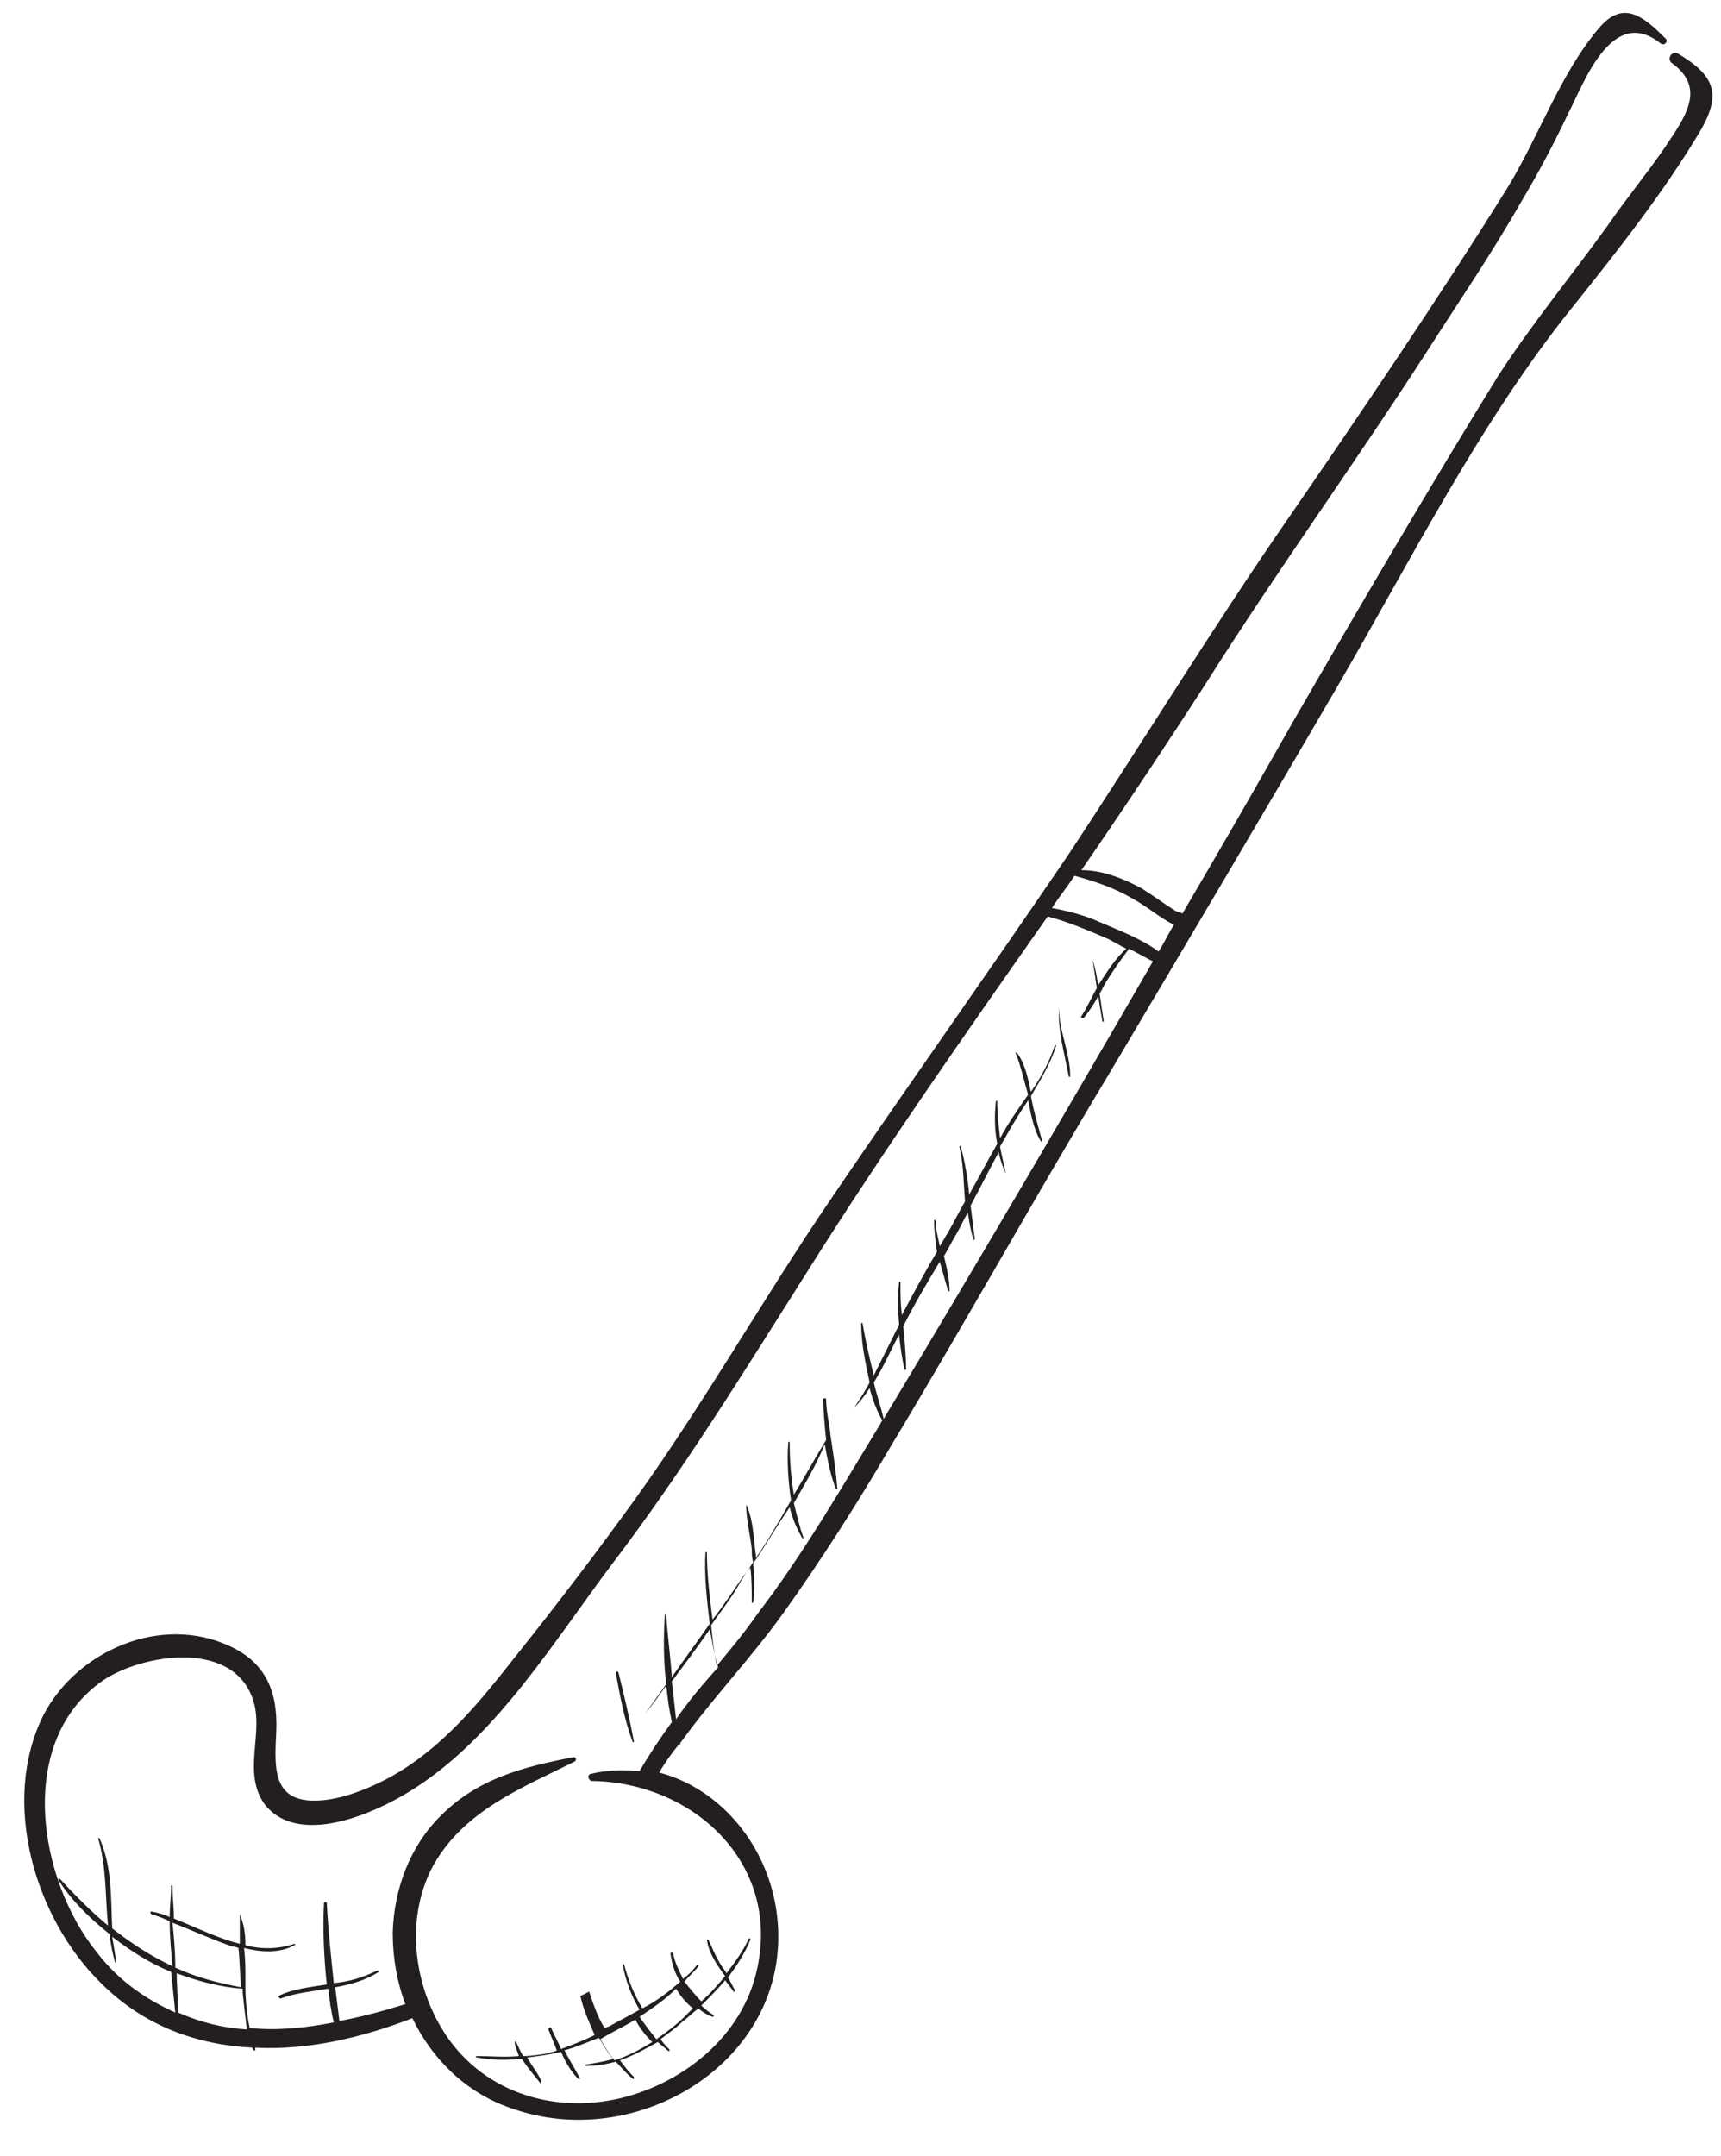 <?xml version="1.0" encoding="UTF-8"?><svg xmlns="http://www.w3.org/2000/svg" xmlns:xlink="http://www.w3.org/1999/xlink" height="153.6" preserveAspectRatio="xMidYMid meet" version="1.0" viewBox="-1.8 -0.8 122.7 153.6" width="122.7" zoomAndPan="magnify"><g fill="#231f20" id="change1_1"><path d="M117.8,3c-0.4-0.2-0.8,0.4-0.4,0.7c2.5,1.8,0.9,3.9-0.5,6c-1.3,1.9-2.8,3.7-4.1,5.6c-2.6,3.6-5.4,7-7.8,10.7 c-5,8.1-9.8,16.3-14.6,24.6c-2.6,4.6-5.2,9.1-7.9,13.7c-0.1-0.1-0.3-0.1-0.5-0.2c-0.8-0.5-1.6-1.1-2.4-1.6 c-1.3-0.7-2.8-1.3-4.3-1.3c3.1-4.5,6.1-9,9-13.5c5-7.9,10.5-15.5,15.6-23.4c2.3-3.6,4.7-7.1,6.8-10.8c1.2-2,2.3-4.1,3.3-6.2 c1.1-2.1,3.1-7.8,6.6-5c0.3,0.2,0.6-0.2,0.3-0.4c-1.6-1.6-3-2.7-4.7-0.7c-2.8,3.3-4.3,7.8-6.6,11.5c-5,8-10.3,15.8-15.6,23.5 C84.6,44,79.6,52.2,74.3,60.2c-5.5,8.1-11.2,16.1-16.7,24.2c-5.2,7.6-9.7,15.7-15.2,23.1c-2.7,3.7-5.5,7.3-8.3,10.8 c-2.7,3.4-5.6,6.6-9.7,8.3c-1.2,0.5-2.5,0.9-3.8,0.9c-3.1,0-2.8-2.6-2.7-5c0.1-2.7-0.7-4.8-3.3-6c-4.9-2.3-10.9,0.3-13.3,4.9 c-3.1,6.2-0.6,14.5,4.1,19.1c3.1,3.1,6.9,4.4,10.8,4.6c0,0.1,0,0.1,0.1,0.2c0,0,0.1,0,0.1,0c0-0.1,0-0.1,0-0.2 c3.7,0.2,7.6-0.7,11.2-2.1c1.4,2.9,3.8,5.3,7,6.4c9.4,3.4,20.7-3.9,18.9-14.4c-0.8-4.6-4.1-8.4-8.3-9.5c0.4-0.7,0.9-1.4,1.4-2 c0,0,0.1,0,0.1,0c0,0,0,0,0-0.1c2.3-3.2,5-6,7.3-9.2c2.8-3.9,5.4-8,7.8-12.1c5.3-8.8,10.3-17.8,15.6-26.6 c5.4-9.1,10.8-18.2,16.1-27.3c5.3-9.1,10.2-18.9,16.8-27.1c3.2-4,6.6-8.3,9.2-12.7C120.9,5.9,120.5,4.6,117.8,3z M78.9,63.2 c1.1,0.6,2,1.4,3,1.9c-0.4,0.6-0.7,1.3-1.1,1.9c-1.2-0.9-2.8-1.5-4.2-2.1c-1.1-0.5-2.3-0.8-3.4-1c0.5-0.8,1.1-1.5,1.6-2.3 C76.3,62,77.7,62.5,78.9,63.2z M10.9,142.6c0-0.9-0.1-1.9-0.1-2.8c1.6,0.6,3.2,1,4.7,1.1c0,0.1,0,0.2,0,0.3 c0.1,0.9,0.2,1.8,0.3,2.6C14.1,143.7,12.5,143.3,10.9,142.6z M10.7,139.4c0-1.1-0.1-2.2-0.2-3.2c1.3,0.5,2.6,1.1,4,1.6 c0.2,0.1,0.5,0.1,0.7,0.2c0.1,0.9,0.1,1.9,0.2,2.8C13.8,140.5,12.2,140.1,10.7,139.4z M46.4,121.7c-0.1-0.9-0.2-1.8-0.3-2.7 c0.9-1.2,1.8-2.4,2.7-3.7c0.2,0.9,0.3,1.8,0.6,2.7C48.3,119.2,47.3,120.4,46.4,121.7z M61.2,100.3c-0.2-0.9-0.5-1.7-0.7-2.6 c0.7-1.1,1.2-2.3,1.8-3.4c0.1,0.9,0.2,1.7,0.4,2.5c0,0,0.1,0,0.1,0c0-1-0.1-2-0.2-3.1c0.8-1.6,1.7-3.1,2.6-4.6 c0.2,0.7,0.4,1.4,0.6,2.1c0,0,0.1,0,0.1,0c0-0.8-0.2-1.7-0.4-2.5c0.3-0.5,0.6-1.1,0.9-1.6c0.3-0.5,0.5-1,0.8-1.5 c0.1,0.6,0.2,1.3,0.4,1.9c0,0.1,0.1,0,0.1,0c-0.1-0.8-0.2-1.6-0.3-2.4c0.7-1.3,1.3-2.5,2-3.8c0.1,0.5,0.3,1.1,0.5,1.5 c0,0,0.1,0,0,0c-0.1-0.6-0.3-1.3-0.4-1.9c0.1-0.2,0.3-0.5,0.4-0.7c0.5-0.9,1-1.7,1.6-2.6c0.2,1,0.4,2.1,0.9,2.9c0,0.1,0.1,0,0.1,0 c-0.3-1.1-0.6-2.1-0.8-3.2c0.7-1.2,1.4-2.3,1.8-3.6c0,0-0.1-0.1-0.1,0C73,74.9,72.4,76,71.7,77c-0.2-0.9-0.4-2-1-2.8 c0,0-0.1,0-0.1,0c0.4,1,0.6,2,0.9,3c-0.7,1-1.4,2-2,3.1c-0.1-0.9-0.2-1.7-0.2-2.6c0-0.1-0.1-0.1-0.1,0c-0.1,0.9-0.1,2,0.1,3 c-0.7,1.2-1.3,2.4-2,3.6c-0.1-1.1-0.3-2.3-0.6-3.4c0-0.1-0.1,0-0.1,0c0.3,1.3,0.3,2.6,0.4,3.9c-0.4,0.7-0.8,1.5-1.2,2.2 c-0.2,0.3-0.4,0.7-0.6,1c-0.1-0.6-0.3-1.2-0.3-1.8c0-0.1-0.1-0.1-0.1,0c0,0.7,0.1,1.5,0.2,2.2c-0.9,1.5-1.7,3-2.5,4.5 c-0.1-0.8-0.1-1.5-0.1-2.3c0-0.1-0.1-0.1-0.1,0c-0.1,0.9-0.1,1.9,0,2.9c0,0,0,0,0,0.1c-0.6,1.2-1.2,2.4-1.8,3.6 c-0.3-1.2-0.6-2.5-0.8-3.7c0-0.1-0.1,0-0.1,0c0,1.4,0.3,2.8,0.6,4.2c-0.3,0.6-0.7,1.2-1.1,1.8c0,0,0,0.1,0,0 c0.4-0.4,0.8-0.9,1.1-1.4c0.2,0.8,0.5,1.6,0.9,2.3c0,0.1-0.1,0.1-0.1,0.2c-2.8,4.6-5.5,9.3-8.8,13.6c-0.9,1.3-1.9,2.5-2.9,3.7 c-0.2-1-0.3-1.9-0.4-2.9c0.7-1,1.5-2,2.1-3.1c0.2-0.3,0.4-0.7,0.7-1c0.1,0.8,0.1,1.7,0.1,2.5c0,0,0.1,0,0.1,0 c0.1-0.9,0.1-1.8,0-2.8c0.9-1.3,1.7-2.7,2.6-4c0.2,0.8,0.5,1.5,0.9,2.2c0,0,0.1,0,0.1,0c-0.3-0.8-0.5-1.7-0.7-2.5 c0.8-1.4,1.6-2.7,2.2-4.2c0.2,1.1,0.4,2.2,0.8,3.2c0,0,0.1,0,0.1,0c-0.1-1.3-0.3-2.6-0.5-3.9c0,0,0,0,0-0.1c0,0,0,0,0,0 c0,0,0,0,0,0c-0.1-0.8-0.3-1.6-0.3-2.4c0-0.1-0.2-0.1-0.2,0c0,0.9,0.1,1.9,0.2,2.9c-0.8,1.3-1.5,2.6-2.3,3.9 c-0.2-1.2-0.3-2.4-0.3-3.7c0-0.1-0.1-0.1-0.1,0c-0.1,1.3,0,2.8,0.2,4.1c-0.8,1.4-1.6,2.8-2.5,4.1c0-0.3-0.1-0.7-0.1-1 c-0.1-0.9-0.2-2-0.6-2.8c0,0,0,0,0,0c0,1.1,0.3,2.2,0.4,3.2c0,0.3,0,0.6,0.1,0.9c-0.2,0.3-0.4,0.7-0.7,1c-0.7,1-1.4,2.1-2.2,3.1 c-0.2-1.6-0.4-3.2-0.4-4.8c0,0-0.1,0-0.1,0c-0.1,1.7,0.1,3.4,0.3,5.1c-0.9,1.3-1.8,2.5-2.7,3.8c-0.1-1.5-0.3-2.9-0.4-4.4 c0-0.1-0.1-0.1-0.1,0c-0.1,1.6-0.1,3.2,0.1,4.9c-0.5,0.7-1,1.4-1.5,2.1c0,0,0,0.1,0,0c0.5-0.6,1-1.3,1.5-2c0.1,0.9,0.2,1.7,0.4,2.6 c-0.8,1.1-1.6,2.3-2.3,3.5c-1.1-0.1-2.3-0.1-3.5,0.2c-0.3,0.1-0.1,0.5,0.1,0.5c7.2,0.1,13.4,5.8,11.8,13.3c-1,4.9-5.4,8.4-10.2,9.4 c-5,1-10-0.9-12.5-5.4c-1.9-3.4-2.3-7.8-0.4-11.3c2.2-3.9,6.3-5.5,10.1-7.4c0.1-0.1,0.1-0.3-0.1-0.3c-3.6,0.7-6.8,1.5-9.5,4.2 c-2.2,2.2-3.3,5.2-3.4,8.3c0,1.8,0.3,3.5,0.9,5.1c-1.6,0.5-3.1,0.9-4.7,1.2c-0.1-0.8-0.2-1.6-0.3-2.4c1.1-0.2,2.2-0.5,3.1-1.1 c0.1,0,0-0.1-0.1-0.1c-1,0.5-2,0.8-3.1,0.9c-0.2-1.9-0.4-3.8-0.5-5.7c0-0.1-0.2-0.1-0.2,0c-0.1,1.9,0,3.9,0.2,5.8 c-1.2,0.2-2.4,0.3-3.4,0.8c-0.1,0,0,0.2,0.1,0.2c1.1-0.4,2.2-0.5,3.4-0.7c0.1,0.8,0.2,1.6,0.4,2.4c-2,0.4-4.1,0.6-6,0.4 c-0.2-1-0.3-2-0.3-2.9c0,0,0,0,0,0c0-0.2,0-0.4,0-0.6c0-0.7,0-1.4-0.1-2.2c1.2,0.3,2.5,0.4,3.6-0.2c0.1,0,0-0.1,0-0.1 c-1.2,0.4-2.4,0.4-3.5,0.1c0-0.8-0.1-1.5-0.4-2.2c0,0,0,0,0,0c0,0.7,0,1.4,0,2.1c-1.6-0.4-3.2-1.2-4.7-1.8c0-0.8-0.1-1.5-0.1-2.3 c0-0.1-0.1-0.1-0.1,0c0,0.7-0.1,1.5-0.1,2.2c-0.4-0.2-0.8-0.3-1.3-0.4c-0.1,0-0.1,0.1,0,0.2c0.4,0.1,0.9,0.3,1.3,0.5 c0,1.1,0.1,2.1,0.2,3.2c-1.5-0.7-2.9-1.6-4.3-2.7c-0.1-2.2,0-4.4-0.9-6.4c0-0.1-0.1,0-0.1,0c0.6,2,0.5,4.1,0.7,6.2 c-1.2-1-2.3-2.1-3.4-3.3c-0.1-0.1-0.2,0-0.1,0.1c0.9,1.4,2.1,2.6,3.6,3.8c0.1,0.7,0.2,1.3,0.4,2c0,0.1,0.1,0,0.1,0 c-0.1-0.6-0.2-1.2-0.3-1.8c1.3,1,2.7,1.9,4.2,2.5c0.1,1,0.2,1.9,0.3,2.9c-2-0.9-4-2.2-5.6-4.3c-4.2-5.2-5.8-15.1,0.5-19.4 c2.7-1.8,9.1-2.9,10.6,1.3c0.9,2.4-0.8,5.3,0.9,7.6c2.6,3.2,8.5,0.3,11-1.4c5.7-3.8,9.7-10.4,13.7-15.7c5.1-6.7,9.4-13.7,13.9-20.8 c5.4-8.6,11.3-17,17.2-25.4c1.5,0.4,2.9,1,4.3,1.6c0.4,0.2,0.9,0.5,1.3,0.7c-0.8,0.7-1.4,1.7-2,2.6c-0.1-0.6-0.2-1.2-0.4-1.8 c0,0,0,0,0,0c0.1,0.7,0.2,1.3,0.3,2c-0.4,0.7-0.7,1.4-1.1,2c-0.1,0.1,0.1,0.2,0.2,0.1c0.4-0.5,0.7-1,1-1.5c0.1,0.6,0.2,1.2,0.3,1.8 c0,0,0.1,0,0.1,0c-0.1-0.6-0.2-1.3-0.3-2c0.2-0.3,0.3-0.6,0.5-0.9c0.5-0.8,1-1.5,1.6-2.3c0.6,0.3,1.1,0.6,1.7,0.9 C74.1,78.6,67.7,89.5,61.2,100.3z"/><path d="M73.7,71c-0.1,1.6,0.4,3.3,0.7,4.9c0,0.1,0.1,0,0.1,0C74.5,74.2,73.7,72.7,73.7,71C73.8,71,73.7,71,73.7,71z"/><path d="M42.1,118.4c0.3,1.6,0.6,3.3,1.2,4.9c0,0.1,0.1,0,0.1,0c-0.3-1.6-0.7-3.3-1.1-4.9 C42.2,118.2,42.1,118.3,42.1,118.4z"/><path d="M39.6,141.5c0.2,0.9,0.6,1.8,1,2.7c-0.8,0.4-1.6,0.7-2.4,1c-0.2-0.5-0.5-1-0.7-1.5c0-0.1-0.2,0-0.2,0.1 c0.2,0.5,0.4,1,0.6,1.5c-0.2,0.1-0.4,0.1-0.6,0.2c-0.6,0.1-1.2,0.2-1.8,0.2c-0.2-0.3-0.3-0.6-0.5-1c0-0.1-0.1,0-0.1,0 c0,0.3,0.2,0.7,0.3,1c-1,0.1-2,0-3,0c-0.1,0-0.1,0.1,0,0.1c1.1,0.2,2.1,0.2,3.2,0.1c0.4,0.6,0.9,1.2,1.3,1.7c0,0.1,0.1,0,0.1-0.1 c-0.2-0.5-0.6-1-0.9-1.5c-0.1-0.1-0.1-0.2-0.1-0.2c0.8-0.1,1.6-0.2,2.4-0.4c0.3,0.7,0.7,1.4,1.2,1.9c0.1,0.1,0.2,0,0.1-0.1 c-0.3-0.6-0.7-1.2-1-1.8c0,0,0-0.1-0.1-0.1c0.8-0.2,1.7-0.6,2.5-0.9c0.3,0.5,0.6,1,1,1.5c-0.6,0.2-1.3,0.3-1.9,0.4 c-0.1,0-0.1,0.1,0,0.1c0.7,0,1.4-0.1,2.1-0.3c0.4,0.4,0.8,0.9,1.2,1.2c0.1,0.1,0.1,0,0.1-0.1c-0.4-0.4-0.7-0.8-1-1.2 c0.9-0.3,1.8-0.8,2.7-1.3c0.2,0.2,0.5,0.4,0.7,0.6c0.1,0.1,0.2,0,0.1-0.1c-0.2-0.2-0.4-0.4-0.6-0.7c0.5-0.4,1.1-0.8,1.5-1.2 c0.4-0.3,0.8-0.7,1.2-1c0.3,0.3,0.7,0.5,1,0.6c0.1,0,0.1-0.1,0.1-0.1c-0.3-0.2-0.6-0.4-0.9-0.7c0.6-0.6,1.2-1.2,1.7-1.8 c0.2,0.3,0.4,0.5,0.6,0.8c0,0.1,0.1,0,0.1-0.1c-0.2-0.3-0.3-0.6-0.5-0.9c0.6-0.8,1.2-1.7,1.6-2.7c0-0.1-0.1-0.1-0.1-0.1 c-0.4,0.9-1,1.7-1.6,2.5c-0.1-0.2-0.3-0.4-0.4-0.6c-0.4-0.6-0.6-1.2-0.9-1.8c0,0-0.1,0-0.1,0c0.1,0.9,0.7,1.8,1.3,2.6 c-0.5,0.6-1.1,1.3-1.7,1.8c-0.4-0.4-0.8-0.9-1.2-1.4c0.3-0.4,0.7-0.7,1-1.1c0-0.1-0.1-0.1-0.1-0.1c-0.3,0.4-0.6,0.7-1,1 c-0.3-0.6-0.6-1.2-0.7-1.8c0-0.1-0.2-0.1-0.2,0c0.1,0.7,0.3,1.4,0.7,2c-0.8,0.7-1.7,1.4-2.7,1.9c-0.6-1-1-2-1.3-3.1 c0-0.1-0.1,0-0.1,0c0.2,1.1,0.6,2.2,1.2,3.2c-0.7,0.4-1.5,0.8-2.2,1.2c-0.1,0-0.2,0.1-0.3,0.1c-0.5-0.8-0.8-1.7-1.1-2.6 C39.7,141.4,39.5,141.4,39.6,141.5z M46.4,140.9c0.3,0.5,0.7,1,1.2,1.4c-0.2,0.2-0.4,0.4-0.6,0.6c-0.6,0.6-1.3,1.1-2,1.6 c-0.4-0.5-0.8-1-1.2-1.6C44.7,142.3,45.6,141.7,46.4,140.9z M43.5,143.1c0.3,0.6,0.7,1.1,1.2,1.6c-0.8,0.5-1.7,1-2.7,1.3 c-0.4-0.5-0.7-1-1-1.5C41.8,144,42.7,143.6,43.5,143.1z"/></g></svg>